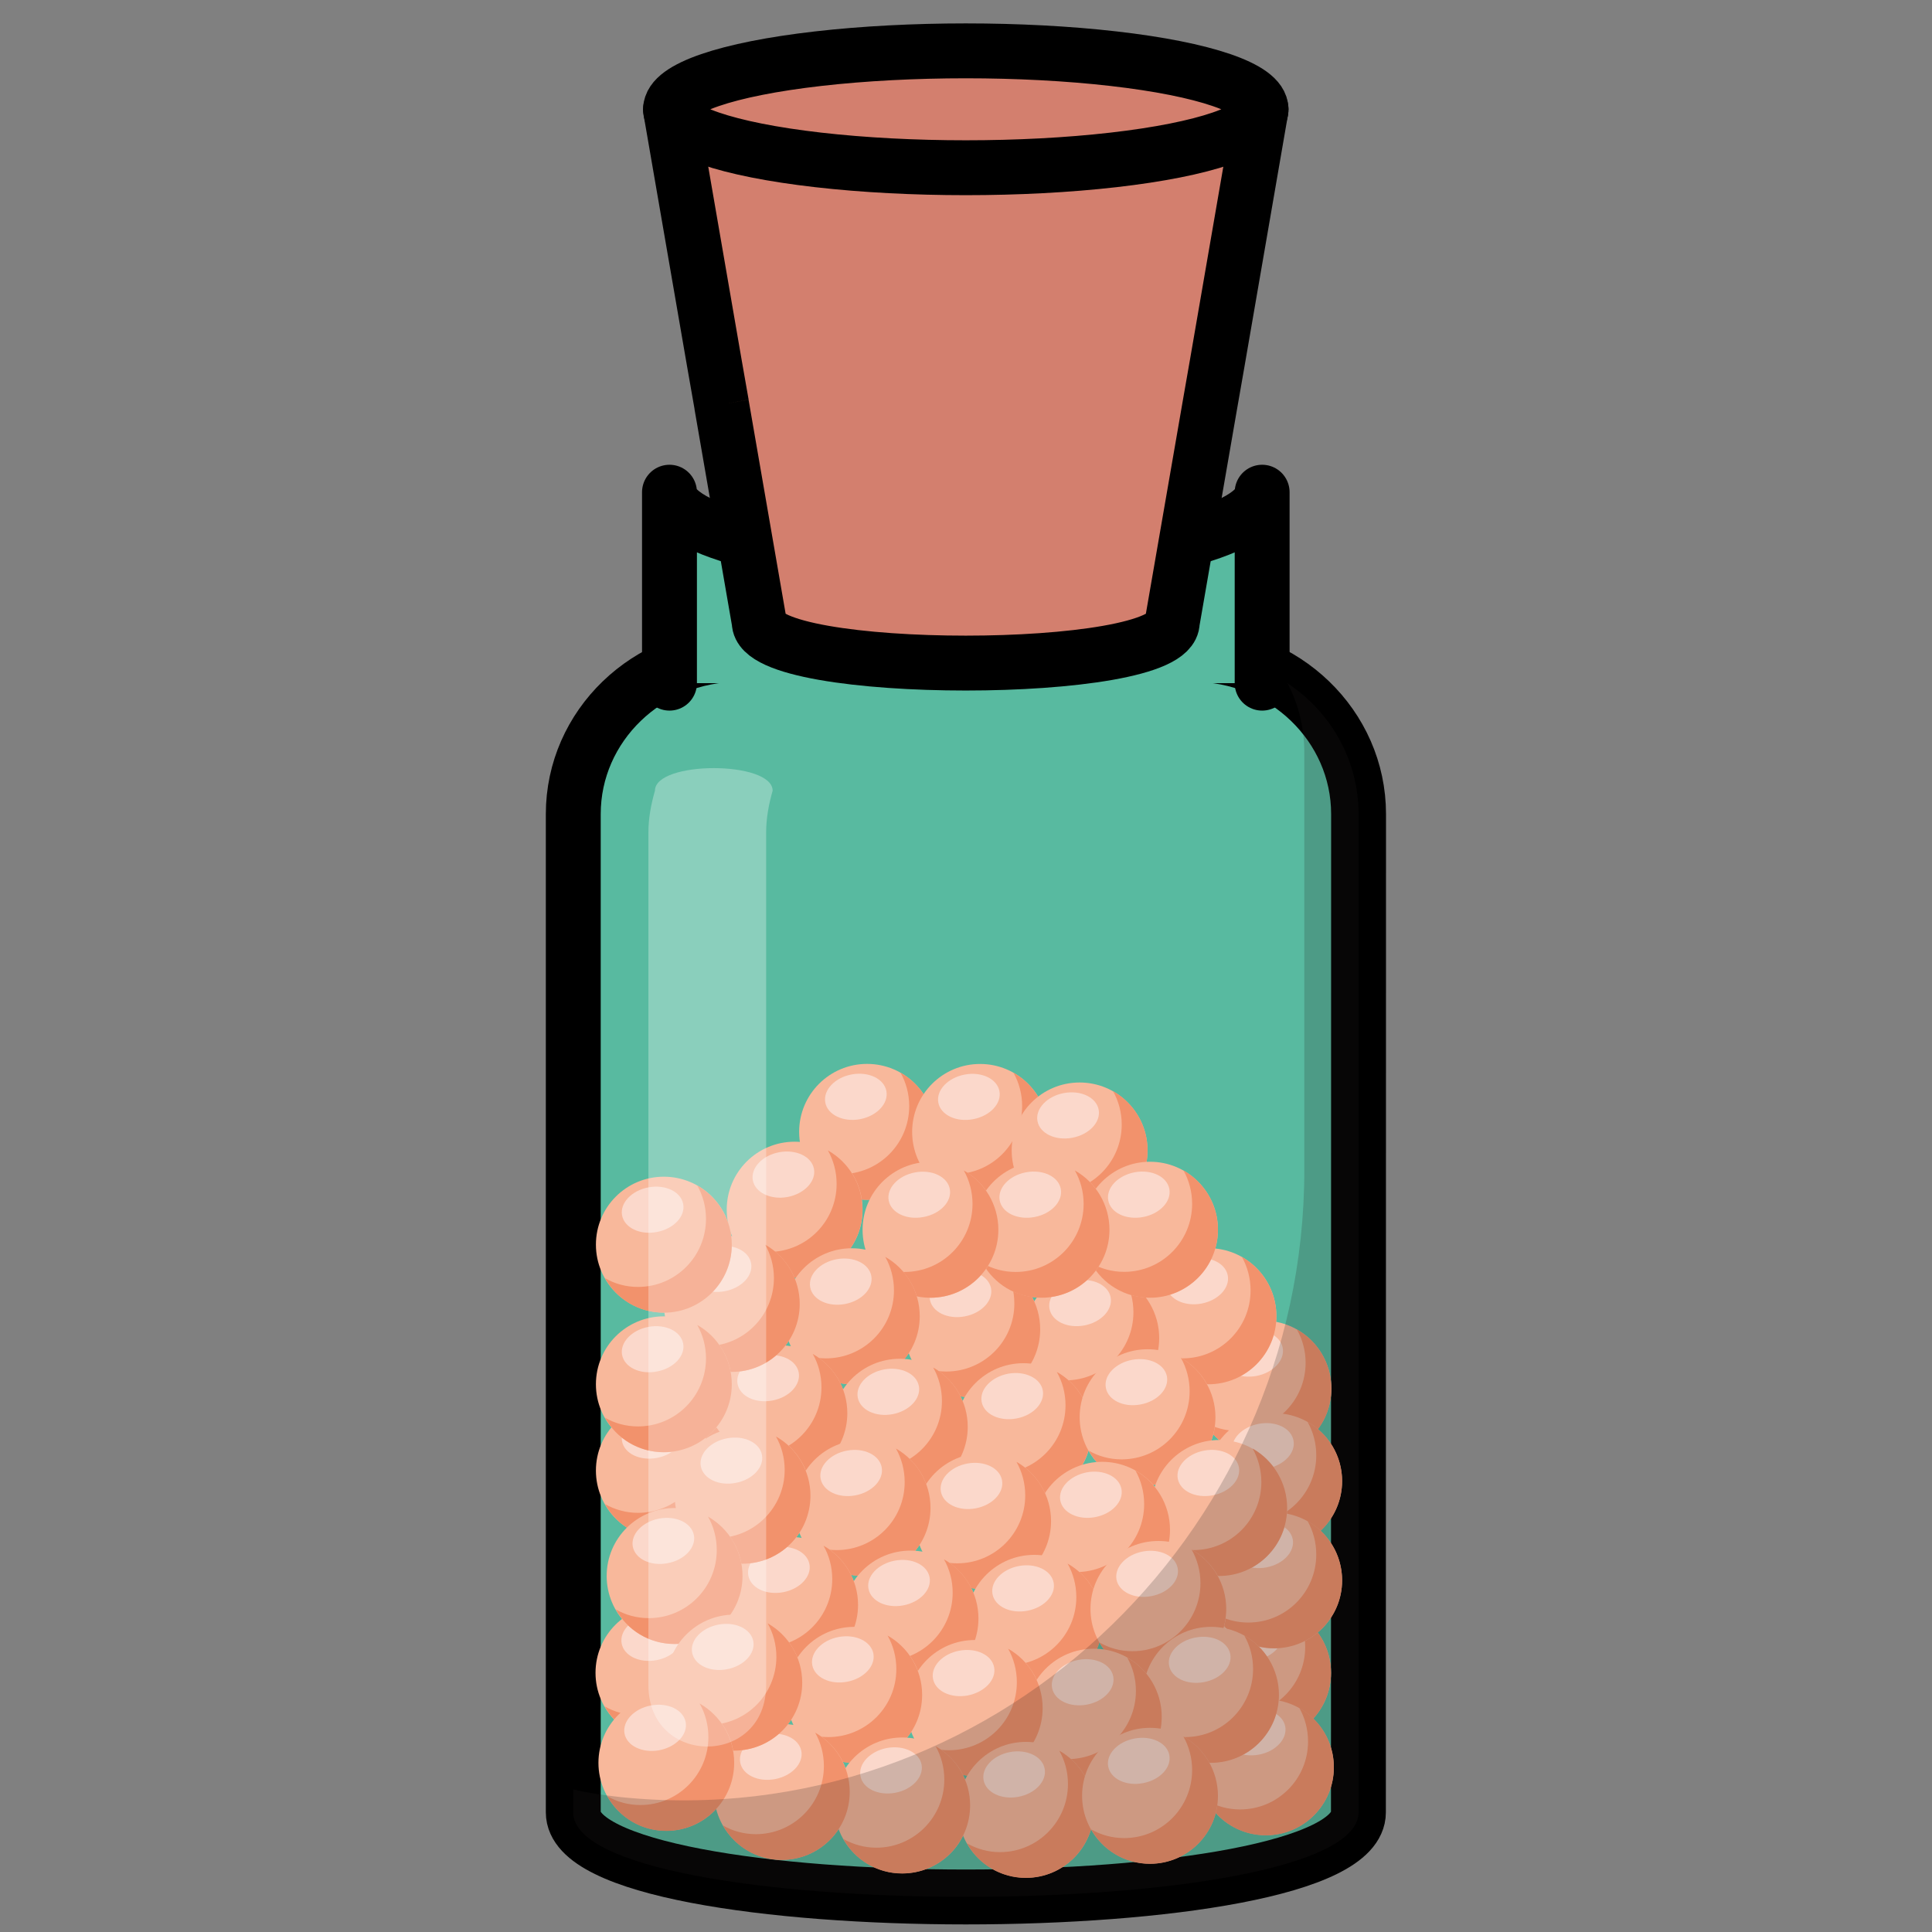 <?xml version="1.0" encoding="utf-8"?>
<!-- Generator: Adobe Illustrator 16.0.0, SVG Export Plug-In . SVG Version: 6.00 Build 0)  -->
<!DOCTYPE svg PUBLIC "-//W3C//DTD SVG 1.1//EN" "http://www.w3.org/Graphics/SVG/1.1/DTD/svg11.dtd">
<svg version="1.1" xmlns="http://www.w3.org/2000/svg" xmlns:xlink="http://www.w3.org/1999/xlink" x="0px" y="0px" width="88px"
	 height="88px" viewBox="0 0 88 88" enable-background="new 0 0 88 88" xml:space="preserve">
<rect x="0" y="0" width="88" height="88" fill="#808080" stroke="none"/>
<g id="Calque_1" display="none">
	<path display="inline" fill="#010202" d="M49.952,13.904c0,4.929-3.997,8.925-8.926,8.925c-4.928,0-8.924-3.996-8.924-8.925
		c0-4.929,3.996-8.924,8.924-8.924l0,0C45.955,4.979,49.952,8.975,49.952,13.904L49.952,13.904z M39.999,7.759
		c-3.352,0.549-5.617,3.748-5.062,7.146c0.557,3.398,3.725,5.706,7.077,5.158c3.353-0.549,5.616-3.748,5.06-7.146
		C46.52,9.519,43.351,7.21,39.999,7.759z"/>
	
		<ellipse transform="matrix(-0.987 0.162 -0.162 -0.987 83.721 21.01)" display="inline" fill="#D27F6E" cx="41.006" cy="13.911" rx="6.149" ry="6.234"/>
	<path display="inline" fill="#010202" d="M69.029,56.354c-0.045-0.028-0.104-0.019-0.133,0.026
		c-0.019,0.025-0.021,0.057-0.01,0.086l1.709,5.221c0.046,0.143,0.177,0.24,0.325,0.24c4.71-0.004,8.113-0.002,10.211,0.003
		c2.653,0.008,4.214,1.959,4.304,4.486c0.061,1.87,0,3.313-1.363,4.628c-1.128,1.089-2.45,1.567-3.966,1.434
		c-0.063-0.004-0.116,0.04-0.121,0.101c0,0.005-0.002,0.008-0.002,0.011v9.437c0,0.683-0.551,1.233-1.231,1.233l0,0h-0.179
		c-0.688,0-1.246-0.559-1.246-1.246l0,0v-9.351c0-0.088-0.071-0.157-0.158-0.157l0,0h-3.163c-0.178,0-0.325,0.138-0.336,0.314
		c-0.151,2.304-1.163,3.974-3.034,5.012c-1.288,0.716-2.581,0.866-3.881,0.456c-2.745-0.863-3.843-3.029-4.97-5.628
		c-0.05-0.107-0.158-0.178-0.277-0.178H12.053c-0.065,0-0.118,0.053-0.118,0.117l0,0v9.401c0,0.685-0.554,1.237-1.235,1.237h-0.115
		c-0.684,0-1.239-0.553-1.239-1.237v-9.338c0-0.094-0.077-0.171-0.172-0.171l0,0h-2.48c-0.077,0-0.152-0.009-0.226-0.023
		c-1.666-0.381-2.844-1.244-3.534-2.587c-0.348-0.677-0.511-2.103-0.493-4.277c0.029-3.624,0.051-5.687,0.067-6.178
		c0.175-5.821,5.005-9.556,10.649-9.579c0.107-0.002,0.193-0.086,0.192-0.192c0-0.012-0.001-0.022-0.003-0.035
		c-0.048-0.264-0.115-0.56-0.204-0.882c-0.58-2.155-0.289-4.723,0.368-6.492c0.993-2.661,2.335-6.067,4.027-10.216
		c0.785-1.927,1.604-3.634,2.457-5.121c2.673-4.658,7.491-7.203,12.681-5.373c2.109,0.745,3.882,1.988,5.32,3.73
		c2.875,3.486,5.652,6.89,8.329,10.209c0.352,0.435,0.813,0.741,1.387,0.918c2.908,0.908,5.118,1.644,6.634,2.208
		c2.97,1.1,4.766,4.316,2.983,7.223c-0.054,0.086-0.026,0.198,0.062,0.252c0.021,0.013,0.044,0.021,0.066,0.024
		c3.005,0.46,5.714,1.601,7.728,3.935c0.053,0.066,0.147,0.075,0.214,0.023c0.042-0.038,0.063-0.093,0.054-0.146
		c-0.91-5.145,3.324-10.284,8.484-10.521c3.068-0.142,6.122,1.09,7.908,3.551c2.293,3.155,2.666,7.411,0.495,10.685
		C79.269,58.255,73.714,59.292,69.029,56.354z M33.271,38.051l-2.903-3.452c-0.44-0.526-0.401-1.302,0.091-1.779l0.051-0.044
		c0.443-0.446,1.165-0.444,1.61,0c0.026,0.025,0.051,0.052,0.073,0.081c2.273,2.76,4.278,5.231,6.015,7.413
		c1.391,1.741,2.495,2.675,4.463,3.256c3.062,0.91,6.137,1.751,9.227,2.525c1.295,0.326,2.295-0.014,3.003-1.017
		c1.463-2.076-0.492-3.948-2.395-4.502c-1.835-0.536-3.602-1.072-5.303-1.61c-1.208-0.383-2.063-0.881-2.565-1.496
		c-2.753-3.386-5.013-6.172-6.78-8.36c-1.56-1.931-2.601-3.113-3.125-3.55c-1.931-1.606-4.942-2.545-7.366-1.783
		c-2.906,0.918-4.874,3.456-6.086,6.214c-1.179,2.688-2.799,6.67-4.86,11.945c-1.001,2.559-1.08,5.133-0.233,7.725
		c0.052,0.161,0.204,0.269,0.375,0.265L27.826,49.6c0.271-0.004,0.516-0.165,0.631-0.413l4.887-10.585
		C33.429,38.421,33.4,38.206,33.271,38.051z M35.35,40.785c-0.045-0.06-0.129-0.072-0.189-0.029
		c-0.016,0.011-0.028,0.025-0.038,0.043c-1.484,2.706-2.743,5.529-3.772,8.468c-0.024,0.07,0.014,0.146,0.082,0.171
		c0.021,0.007,0.042,0.008,0.063,0.004c1.845-0.289,3.276-0.604,4.293-0.942c4.102-1.356,6.29-2.077,6.565-2.162
		c0.102-0.028,0.163-0.134,0.135-0.236c-0.021-0.082-0.094-0.141-0.18-0.143C39.329,45.773,36.933,42.986,35.35,40.785z
		 M81.321,48.673c0-3.729-3.023-6.753-6.754-6.753s-6.755,3.024-6.755,6.753l0,0c0,3.729,3.024,6.755,6.755,6.755l0,0
		C78.298,55.428,81.321,52.402,81.321,48.673z M57.006,61.66l-1.561-3.537c-0.27-0.609,0-1.323,0.605-1.603l0.108-0.051
		c0.566-0.287,1.26-0.059,1.547,0.51c0.012,0.022,0.022,0.045,0.032,0.068c2.261,5.272,4.598,10.569,7.006,15.886
		c0.454,0.999,0.945,1.711,1.478,2.136c1.454,1.146,3.013,1.111,4.21-0.245c1.069-1.208,0.457-3.929-0.013-5.465
		c-1.579-5.185-2.742-8.806-3.486-10.864c-0.816-2.251-1.508-3.865-2.084-4.847c-1.889-3.228-4.792-4.947-8.714-5.16
		c-0.541-0.03-1.897,0.021-4.07,0.151c-0.073,0.004-0.148-0.002-0.223-0.017l-4.665-1.006c-0.478-0.104-0.979-0.069-1.438,0.098
		c-3.78,1.381-7.613,2.613-11.499,3.702c-2.17,0.609-4.274,0.78-6.359,0.775c-3.976-0.006-8.839,0.058-14.588,0.193
		c-4.732,0.112-8.111,2.634-8.138,7.713c-0.005,0.599,0.004,1.168,0.026,1.708c0.004,0.086,0.076,0.154,0.163,0.154H56.81
		c0.117,0,0.214-0.093,0.215-0.211C57.024,61.72,57.02,61.688,57.006,61.66z M5.148,64.625c-0.066,1.537-0.06,2.678,0.017,3.425
		c0.126,1.223,0.756,1.833,1.89,1.832c19.975-0.024,37.724-0.021,53.245,0.012c0.101-0.003,0.182-0.083,0.181-0.182
		c0-0.024-0.006-0.05-0.017-0.073l-2.127-4.815c-0.078-0.181-0.256-0.297-0.454-0.297H5.249C5.194,64.526,5.15,64.568,5.148,64.625z
		 M71.576,64.739l1.614,4.942c0.043,0.128,0.164,0.216,0.3,0.216c2.847-0.009,5.14-0.013,6.877-0.016
		c1.383,0,2.328-0.446,2.387-1.859c0.069-1.558,0.234-3.496-1.555-3.493c-3.894,0.005-7.046-0.005-9.448-0.029
		c-0.101-0.001-0.183,0.079-0.184,0.18C71.567,64.699,71.571,64.72,71.576,64.739z"/>
	<path display="inline" fill="#D27F6E" d="M33.345,38.602l-4.887,10.585c-0.115,0.248-0.36,0.409-0.631,0.413l-11.263,0.282
		c-0.17,0.004-0.323-0.104-0.375-0.265c-0.847-2.592-0.769-5.167,0.233-7.725c2.061-5.275,3.681-9.257,4.86-11.945
		c1.212-2.758,3.18-5.296,6.086-6.214c2.424-0.762,5.435,0.177,7.366,1.783c0.524,0.437,1.565,1.619,3.125,3.55
		c1.767,2.188,4.027,4.974,6.78,8.36c0.503,0.615,1.357,1.113,2.565,1.496c1.701,0.538,3.468,1.074,5.303,1.61
		c1.902,0.554,3.857,2.427,2.395,4.502c-0.708,1.003-1.708,1.343-3.003,1.017c-3.09-0.774-6.165-1.616-9.227-2.525
		c-1.968-0.581-3.072-1.515-4.463-3.256c-1.736-2.182-3.742-4.652-6.015-7.413c-0.402-0.486-1.119-0.555-1.603-0.155
		c-0.028,0.024-0.055,0.048-0.081,0.074l-0.051,0.044c-0.493,0.477-0.532,1.253-0.091,1.779l2.903,3.452
		C33.4,38.206,33.429,38.421,33.345,38.602z"/>
	<circle display="inline" fill="#58BAA0" cx="74.567" cy="48.674" r="6.754"/>
	<path display="inline" fill="#58BAA0" d="M56.81,61.961H5.344c-0.087,0-0.158-0.068-0.163-0.154
		c-0.022-0.54-0.031-1.109-0.026-1.708c0.026-5.079,3.406-7.601,8.138-7.713c5.75-0.136,10.612-0.199,14.588-0.193
		c2.085,0.005,4.188-0.166,6.359-0.775c3.886-1.089,7.718-2.321,11.499-3.702c0.46-0.167,0.961-0.202,1.438-0.098l4.665,1.006
		c0.074,0.015,0.149,0.021,0.223,0.017c2.173-0.131,3.529-0.182,4.07-0.151c3.922,0.213,6.825,1.933,8.714,5.16
		c0.576,0.981,1.268,2.596,2.084,4.847c0.744,2.059,1.907,5.68,3.486,10.864c0.47,1.536,1.082,4.257,0.013,5.465
		c-1.197,1.356-2.756,1.392-4.21,0.245c-0.532-0.425-1.023-1.137-1.478-2.136c-2.408-5.316-4.745-10.613-7.006-15.886
		c-0.252-0.586-0.929-0.859-1.512-0.609c-0.023,0.011-0.047,0.021-0.067,0.031l-0.108,0.051c-0.605,0.279-0.875,0.993-0.605,1.603
		l1.561,3.537c0.047,0.107,0.001,0.233-0.106,0.282C56.871,61.956,56.84,61.961,56.81,61.961z"/>
	<path display="inline" fill="#223D4B" d="M5.148,64.625c0.002-0.057,0.046-0.099,0.101-0.099h52.634
		c0.198,0,0.376,0.116,0.454,0.297l2.127,4.815c0.041,0.09,0,0.198-0.091,0.238c-0.024,0.01-0.047,0.017-0.073,0.017
		c-15.521-0.032-33.271-0.036-53.245-0.012c-1.134,0.001-1.764-0.609-1.89-1.832C5.088,67.303,5.082,66.162,5.148,64.625z"/>
	<path display="inline" fill="#223D4B" d="M71.576,64.739c-0.031-0.096,0.021-0.199,0.115-0.23c0.02-0.007,0.04-0.009,0.06-0.009
		c2.402,0.024,5.555,0.034,9.448,0.029c1.789-0.003,1.624,1.936,1.555,3.493c-0.059,1.413-1.004,1.859-2.387,1.859
		c-1.737,0.003-4.03,0.007-6.877,0.016c-0.136,0-0.257-0.088-0.3-0.216L71.576,64.739z"/>
</g>
<g id="Calque_2" display="none">
	<path display="inline" fill="#010202" d="M80.725,79.393c-1.822-3.162-3.736-6.214-5.739-9.153
		c-0.867-1.282-1.005-2.064-0.732-3.475c0.455-2.346,0.739-4.379,0.848-6.096c0.068-1.09-0.148-2.145-0.652-3.165
		c-2.1-4.258-3.333-6.809-3.697-7.658c-0.244-0.565-0.788-0.943-1.401-0.972l-0.633-0.033c-0.411-0.02-0.761,0.299-0.78,0.712
		c-0.008,0.141,0.025,0.283,0.1,0.408l3.66,6.336c0.355,0.615,0.145,1.402-0.47,1.76c-0.036,0.021-0.074,0.04-0.112,0.057
		l-0.162,0.071c-0.686,0.302-1.486,0.018-1.831-0.648c-1.545-3.006-3.116-5.952-4.718-8.837c-0.619-1.12-1.883-4.045-3.437-3.683
		c-0.368,0.085-0.608,0.411-0.536,0.725c0.07,0.303,0.221,0.668,0.45,1.091c1.2,2.214,2.674,4.714,4.42,7.508
		c0.4,0.636,0.208,1.475-0.43,1.876l-0.082,0.053c-0.592,0.395-1.393,0.236-1.786-0.354c-0.013-0.021-0.027-0.043-0.041-0.065
		L56.79,45.271c-0.25-0.428-0.798-0.577-1.23-0.332l-0.062,0.039c-0.495,0.311-0.658,0.959-0.366,1.471l5.924,10.305
		c0.351,0.606,0.142,1.385-0.465,1.734c-0.008,0.005-0.015,0.009-0.022,0.013l-0.068,0.04c-0.683,0.388-1.551,0.146-1.939-0.538
		c0-0.001,0-0.002-0.001-0.003l-5.218-9.31c-0.257-0.457-0.837-0.62-1.298-0.36c-0.09,0.05-0.172,0.115-0.242,0.19l-0.014,0.016
		c-0.503,0.605-0.569,1.46-0.165,2.133l5.658,9.408c0.379,0.628,0.178,1.447-0.452,1.826l-0.011,0.006
		c-0.691,0.405-1.577,0.176-1.984-0.509l-4.535-7.597c-0.135-0.224-0.425-0.297-0.649-0.163c-0.082,0.049-0.146,0.12-0.188,0.207
		l-0.176,0.38c-0.214,0.463-0.175,1.003,0.104,1.428c3.089,4.75,5.215,8.01,6.38,9.771c0.965,1.459,1.819,2.574,2.56,3.34
		c1.43,1.486,3.321,2.324,5.21,3.023c0.188,0.067,0.359,0.176,0.502,0.319c0.335,0.329,0.558,0.588,0.671,0.773
		c2.04,3.359,4.088,6.664,6.146,9.919c0.193,0.797,0.055,1.328-0.419,1.595c-0.902,0.514-1.643,0.309-2.219-0.612
		c-2.322-3.713-4.18-6.723-5.577-9.028c-0.173-0.287-0.437-0.507-0.748-0.628c-1.633-0.635-3.144-1.472-4.533-2.517
		c-0.048-0.036-0.117-0.028-0.156,0.021c-0.016,0.021-0.023,0.051-0.021,0.079c0.277,4.804,0.552,8.865,0.824,12.185
		c0.079,0.958-0.563,1.795-1.568,1.672c-0.519-0.064-0.897-0.38-1.137-0.943c-0.408-5.367-0.766-10.664-1.073-15.889
		c-0.032-0.534-0.205-1.044-0.521-1.527c-2.645-4.063-4.703-7.179-6.175-9.348c-1.378-2.028-1.837-4.49,0.23-6.177
		c0.562-0.461,0.855-0.696,0.879-0.704c0.104-0.031,0.168-0.141,0.144-0.249c-0.023-0.111-0.05-0.367-0.075-0.773
		c-0.148-2.479,0.917-4.006,3.197-4.577c0.131-0.033,0.243-0.114,0.311-0.227c0.033-0.048,0.086-0.193,0.159-0.434
		c0.546-1.748,2.4-3.165,4.295-2.736c0.593,0.135,1.27,0.423,2.03,0.869c0.153,0.091,0.346,0.09,0.5-0.003
		c1.289-0.785,2.56-0.879,3.81-0.284c0.793,0.372,1.476,1.274,2.031,1.854c0.044,0.047,0.118,0.047,0.164,0.003
		c0.027-0.029,0.04-0.07,0.031-0.109c-1.387-5.631-3.988-10.23-10.109-11.577c-3.462-0.761-5.494-1.166-6.097-1.214
		c-1.585-0.128-2.696-0.405-3.333-0.829c-2.44-1.628-2.429-3.738-2.49-6.516c-0.019-0.713,0.406-1.216,0.964-1.561
		c2.609-1.597,4.727-3.57,5.235-6.667c0.548-3.328-0.28-6.142-2.483-8.443c-2.332-2.438-5.849-3.592-9.142-2.591
		c-5.061,1.535-7.615,6-6.765,11.141c0.474,2.872,2.087,5.112,4.837,6.725c1.626,0.946,0.74,4.793,0.125,6.225
		c-0.555,1.298-1.628,2.065-3.221,2.3c-2.627,0.384-5.005,0.813-7.134,1.284c-4.284,0.948-8.791,4.467-10.043,8.615
		c-1.452,4.812-2.637,9.276-3.552,13.4c-0.687,3.08-1.41,7.643-2.171,13.688c-0.681,5.431-1.326,10.857-1.934,16.28
		c-0.347,0.942-0.951,1.209-1.812,0.8c-0.708-0.337-0.876-0.938-0.786-1.722c0.583-5.073,1.432-12.197,2.544-21.372
		c0.388-3.183,0.78-5.378,1.177-6.589c0.01-0.03,0.971-3.953,2.881-11.772c0.673-2.751,1.355-4.725,2.049-5.92
		c2.296-3.957,5.993-6.936,10.553-7.942c2.342-0.516,4.777-0.97,7.306-1.362c2.082-0.324,2.268-2.226,2.035-3.973
		c-0.021-0.153-0.112-0.289-0.248-0.366c-3.696-2.075-5.601-6.57-5.382-10.722c0.219-4.241,2.034-7.502,5.443-9.782
		c3.657-2.45,8.766-2.625,12.553-0.326c2.92,1.776,5.02,4.561,5.765,7.887c1.099,4.908-1.118,10.614-5.815,12.947
		c-0.163,0.082-0.265,0.247-0.266,0.426c-0.007,1.661-0.075,3.628,2.026,3.927c2.208,0.307,5.86,0.917,9.15,1.818
		c6.474,1.773,10.224,8.2,10.93,14.266c0.024,0.198,0.031,0.468,0.018,0.812c-0.004,0.205,0.155,0.375,0.36,0.382
		c0.006,0,0.011,0,0.018,0c1.678-0.031,3.037,0.497,4.08,1.586c0.298,0.31,1.003,1.601,2.109,3.87
		c1.61,3.296,2.509,5.159,2.697,5.588c1.354,3.067,0.554,7.601-0.317,10.621c-0.074,0.252-0.035,0.522,0.104,0.743l6.207,9.789
		c0.102,0.158,0.123,0.355,0.061,0.533C82.849,80.193,81.967,80.416,80.725,79.393z"/>
	<path display="inline" fill="#D27F6E" d="M55.305,84.624l-30.242,0.04c0.526-3.89,0.977-7.746,1.353-11.569
		c0.159-1.606,0.182-3.197,0.072-4.77c-0.501-7.069-1.289-14.121-2.361-21.156c-0.105-0.694-0.729-1.189-1.432-1.137l-0.068,0.005
		c-0.668,0.032-1.183,0.602-1.15,1.271c0.002,0.033,0.005,0.065,0.009,0.097l0.668,5.051c0.042,0.333,0.011,0.671-0.09,0.989
		c-0.858,2.698-1.723,5.665-2.594,8.896c-1.385,5.155-2.907,12.491-4.564,22.007c-0.759,0.194-1.402,0.297-1.931,0.309
		c-1.349,0.03-3.031,0.006-5.045-0.079c0.607-5.423,1.252-10.85,1.934-16.28c0.762-6.045,1.485-10.607,2.171-13.688
		c0.916-4.124,2.1-8.589,3.552-13.4c1.252-4.148,5.759-7.667,10.043-8.615c2.129-0.471,4.507-0.9,7.134-1.284
		c1.593-0.235,2.667-1.002,3.221-2.3c0.615-1.432,1.501-5.279-0.125-6.225c-2.75-1.613-4.363-3.853-4.837-6.725
		c-0.85-5.142,1.704-9.606,6.765-11.141c3.293-1.001,6.81,0.154,9.142,2.591c2.203,2.301,3.031,5.115,2.483,8.443
		c-0.509,3.097-2.626,5.069-5.235,6.667c-0.559,0.345-0.983,0.848-0.964,1.561c0.061,2.777,0.05,4.888,2.49,6.516
		c0.637,0.423,1.748,0.7,3.333,0.829c0.603,0.048,2.635,0.453,6.097,1.214c6.121,1.346,8.723,5.945,10.109,11.577
		c0.015,0.062-0.022,0.123-0.086,0.138c-0.038,0.011-0.081-0.002-0.109-0.032c-0.556-0.58-1.238-1.482-2.031-1.854
		c-1.25-0.596-2.521-0.501-3.81,0.284c-0.154,0.093-0.347,0.094-0.5,0.003c-0.761-0.446-1.438-0.734-2.03-0.869
		c-1.895-0.429-3.749,0.988-4.295,2.736c-0.073,0.241-0.126,0.386-0.159,0.434c-0.067,0.112-0.18,0.193-0.311,0.227
		c-2.28,0.571-3.346,2.098-3.197,4.577c0.025,0.406,0.052,0.662,0.075,0.773c0.024,0.108-0.039,0.218-0.144,0.249
		c-0.023,0.008-0.317,0.243-0.879,0.704c-2.067,1.687-1.608,4.148-0.23,6.177c1.472,2.169,3.53,5.284,6.175,9.348
		c0.316,0.483,0.489,0.993,0.521,1.527C54.539,73.96,54.896,79.257,55.305,84.624z M40.85,39.071c0-0.877-0.711-1.589-1.589-1.589
		l0,0c-0.878,0-1.589,0.712-1.589,1.589c0,0.878,0.711,1.589,1.589,1.589l0,0C40.139,40.66,40.85,39.949,40.85,39.071L40.85,39.071z
		 M40.826,46.374c0-0.867-0.702-1.569-1.568-1.569c-0.867,0-1.569,0.702-1.569,1.569c0,0.864,0.702,1.567,1.569,1.567
		C40.124,47.941,40.826,47.238,40.826,46.374z M40.857,53.495c0-0.877-0.711-1.589-1.588-1.589l0,0c-0.879,0-1.59,0.712-1.59,1.589
		l0,0c0,0.879,0.711,1.591,1.59,1.591C40.146,55.086,40.857,54.374,40.857,53.495L40.857,53.495z M40.84,60.891
		c0-0.865-0.702-1.566-1.568-1.566c-0.866,0-1.568,0.701-1.568,1.566l0,0c0,0.866,0.702,1.568,1.568,1.568l0,0
		C40.138,62.459,40.84,61.757,40.84,60.891z M39.719,66.771c-0.84-0.22-1.706,0.312-1.935,1.185s0.265,1.761,1.106,1.981l0,0
		c0.838,0.222,1.705-0.31,1.935-1.185C41.054,67.879,40.559,66.992,39.719,66.771L39.719,66.771z M40.922,75.431
		c0-0.873-0.707-1.579-1.579-1.579c-0.872,0-1.579,0.706-1.579,1.579c0,0.872,0.707,1.579,1.579,1.579l0,0
		C40.215,77.01,40.922,76.303,40.922,75.431L40.922,75.431z"/>
	<circle display="inline" fill="#010202" cx="39.261" cy="39.071" r="1.589"/>
	<circle display="inline" fill="#010202" cx="39.258" cy="46.373" r="1.568"/>
	<path display="inline" fill="#58BAA0" d="M80.725,79.393c-0.625,0.292-1.269,0.546-1.932,0.765
		c-0.871,0.285-1.524,0.513-1.962,0.684c-1.932,0.765-3.921,1.416-5.972,1.961c-2.059-3.255-4.106-6.56-6.146-9.919
		c-0.113-0.186-0.336-0.444-0.671-0.773c-0.143-0.144-0.313-0.252-0.502-0.319c-1.889-0.699-3.78-1.537-5.21-3.023
		c-0.74-0.766-1.595-1.881-2.56-3.34c-1.165-1.762-3.291-5.021-6.38-9.771c-0.279-0.425-0.318-0.965-0.104-1.428l0.176-0.38
		c0.111-0.238,0.393-0.341,0.63-0.23c0.086,0.042,0.158,0.106,0.207,0.187l4.535,7.597c0.407,0.685,1.293,0.914,1.984,0.509
		l0.011-0.006c0.63-0.379,0.831-1.198,0.452-1.826l-5.658-9.408c-0.404-0.673-0.338-1.527,0.165-2.133l0.014-0.016
		c0.354-0.391,0.956-0.421,1.346-0.07c0.078,0.068,0.144,0.148,0.194,0.24L58.56,58c0.385,0.685,1.252,0.929,1.938,0.544
		c0-0.002,0.003-0.003,0.003-0.003l0.068-0.04c0.615-0.337,0.838-1.11,0.501-1.726c-0.005-0.007-0.008-0.015-0.014-0.021
		l-5.924-10.305c-0.292-0.512-0.129-1.16,0.366-1.471l0.062-0.039c0.433-0.246,0.98-0.097,1.23,0.332l6.172,10.579
		c0.354,0.612,1.145,0.82,1.758,0.461c0.023-0.014,0.048-0.026,0.069-0.042l0.082-0.053c0.638-0.401,0.83-1.24,0.43-1.876
		c-1.746-2.794-3.22-5.294-4.42-7.508c-0.229-0.423-0.38-0.788-0.45-1.091c-0.072-0.313,0.168-0.64,0.536-0.725
		c1.554-0.362,2.817,2.563,3.437,3.683c1.602,2.885,3.173,5.831,4.718,8.837c0.345,0.666,1.146,0.95,1.831,0.648l0.162-0.071
		c0.647-0.294,0.933-1.058,0.641-1.704c-0.021-0.037-0.039-0.073-0.059-0.112l-3.66-6.336c-0.207-0.355-0.085-0.813,0.271-1.021
		c0.125-0.071,0.268-0.106,0.41-0.1l0.633,0.033c0.613,0.028,1.157,0.406,1.401,0.972c0.364,0.85,1.598,3.4,3.697,7.658
		c0.504,1.021,0.721,2.075,0.652,3.165c-0.108,1.717-0.393,3.75-0.848,6.096c-0.272,1.41-0.135,2.192,0.732,3.475
		C76.988,73.179,78.902,76.23,80.725,79.393z"/>
	<path display="inline" fill="#010202" d="M25.063,84.664c-0.149,0.353-0.39,0.612-0.726,0.774
		c-0.346,0.166-0.684,0.182-1.012,0.043c-1.177-0.498-0.925-1.644-0.779-2.847c0.515-4.289,0.936-8.084,1.261-11.389
		c0.083-0.843,0.065-1.966-0.036-2.992c-0.337-3.403-0.537-5.934-0.599-7.59c-0.009-0.206-0.041-0.373-0.093-0.498
		c-0.019-0.048-0.071-0.073-0.121-0.056c-0.031,0.011-0.053,0.038-0.06,0.07c-1.93,7.626-3.663,15.646-5.199,24.063
		c-0.309,1.698-2.282,1.79-2.795,0.104c1.657-9.516,3.179-16.852,4.564-22.007c0.871-3.23,1.736-6.197,2.594-8.896
		c0.102-0.318,0.132-0.656,0.09-0.989l-0.668-5.051c-0.087-0.662,0.38-1.272,1.043-1.361c0.033-0.003,0.065-0.006,0.098-0.007
		l0.068-0.005c0.703-0.053,1.327,0.442,1.432,1.137c1.072,7.035,1.859,14.087,2.361,21.156c0.11,1.572,0.087,3.163-0.072,4.77
		C26.04,76.918,25.589,80.774,25.063,84.664z"/>
	<circle display="inline" fill="#010202" cx="39.269" cy="53.496" r="1.59"/>
	<circle display="inline" fill="#010202" cx="39.272" cy="60.892" r="1.567"/>
	
		<ellipse transform="matrix(-0.967 -0.254 0.254 -0.967 59.995 144.44)" display="inline" fill="#010202" cx="39.304" cy="68.354" rx="1.572" ry="1.636"/>
	<circle display="inline" fill="#010202" cx="39.344" cy="75.431" r="1.579"/>
</g>
<g id="Calque_3" display="none">
	<path display="inline" fill="#010202" d="M68.608,45.596c-0.064-0.008-0.122,0.041-0.129,0.105
		c-0.002,0.025,0.003,0.048,0.016,0.07l2.265,3.92c0.132,0.23,0.376,0.376,0.644,0.386c0.764,0.025,3.01,0.013,6.739-0.037
		c1.715-0.022,2.898,0.128,3.553,0.449c3.141,1.547,3.966,5.079,1.964,8.024c-0.063,0.087-0.044,0.204,0.041,0.271
		c0.984,0.775,1.884,1.646,2.112,2.942c0.716,4.076-2.131,6.535-5.93,6.528c-0.852-0.002-1.377-0.002-1.579,0
		c-0.11,0-0.199,0.089-0.199,0.198l0.007,13.567c0.003,0.646-0.506,1.179-1.153,1.209l-0.071,0.005
		c-0.588,0.043-1.101-0.398-1.145-0.986c-0.002-0.027-0.002-0.054-0.002-0.079l-0.003-13.763c0-0.086-0.07-0.156-0.158-0.156H12.128
		c-0.062,0-0.113,0.049-0.113,0.112l0,0v13.542c0,0.657-0.532,1.191-1.19,1.191H10.64c-0.66,0-1.194-0.535-1.194-1.193l0,0V68.407
		c0-0.084-0.068-0.151-0.154-0.151c-1.058,0.011-2.408,0.092-3.445-0.26c-2.19-0.746-3.385-2.323-3.583-4.737
		c-0.159-1.935,0.548-3.468,2.123-4.604c0.078-0.057,0.105-0.163,0.063-0.251c-1.191-2.522-0.979-4.759,0.634-6.714
		c0.869-1.056,2.028-1.607,3.478-1.656c1.84-0.059,5.195,0.036,10.065,0.285c1.211,0.063,2.137,0.089,2.78,0.08
		c0.237-0.006,0.465-0.084,0.653-0.228c2.412-1.826,4.579-3.433,7.264-4.243c2.399-0.722,4.947-0.465,8.166-0.474
		c0.107-0.001,0.195-0.088,0.194-0.195c0-0.015-0.002-0.032-0.006-0.047l-1.347-5.078c-0.02-0.076-0.071-0.139-0.142-0.173
		c-0.616-0.285-1.028-0.874-1.237-1.768c-0.707-2.999-1.368-5.776-1.988-8.333c-0.15-0.615,0.225-1.235,0.838-1.385
		c0.025-0.005,0.05-0.012,0.075-0.016l0.079-0.013c0.646-0.113,1.269,0.294,1.426,0.93c0.808,3.279,1.603,6.342,2.384,9.187
		c0.064,0.236-0.051,0.598-0.346,1.083c-0.054,0.09-0.07,0.199-0.044,0.301l1.413,5.326c0.02,0.076,0.088,0.13,0.167,0.131h7.119
		c0.103,0,0.184-0.085,0.184-0.187l0,0v-7.397c0-0.067-0.024-0.131-0.066-0.182l-0.458-0.546c-0.109-0.129-0.166-0.296-0.157-0.465
		l0.427-8.822c0.026-0.574,0.513-1.017,1.088-0.991c0.024,0.001,0.051,0.004,0.077,0.007l0.071,0.008
		c0.657,0.057,1.159,0.613,1.145,1.27c-0.086,4.18-0.131,6.931-0.136,8.248c-0.004,0.63-0.194,0.935-0.663,1.237
		c-0.144,0.09-0.231,0.251-0.231,0.424v7.252c0,0.092,0.073,0.167,0.167,0.167c0,0,0.001,0,0.002,0
		c1.583-0.04,2.158-0.03,3.524-0.806c3.357-1.908,4.877-2.864,7.905-3.715c1.181-0.33,2.377-0.362,3.586-0.093
		c0.074,0.017,0.146-0.03,0.162-0.103c0.003-0.014,0.004-0.031,0.003-0.046c-0.011-0.062-0.104-0.506-0.287-1.332
		c-0.459-2.082-0.337-4.735,0.783-6.616c2.529-4.274,7.242-5.766,11.814-3.803c2.115,0.908,3.756,2.653,4.601,4.821
		c2.454,6.31-2.59,12.28-8.994,12.222C69.91,45.954,69.167,45.652,68.608,45.596z M77.858,36.889
		c-0.106-3.577-3.194-6.386-6.896-6.277c-3.7,0.11-6.616,3.099-6.511,6.676l0,0c0.107,3.576,3.193,6.387,6.896,6.277
		C75.049,43.455,77.962,40.465,77.858,36.889z M50.695,47.418c-0.783,0.151-1.561,0.336-2.361,0.333
		c-5.599-0.011-10.913,0.001-15.941,0.035c-1.25,0.009-2.205,0.198-3.286,0.662c-2.208,0.948-4.206,2.317-5.992,4.108
		c-4.751,0.09-9.549,0.031-14.394-0.172c-0.948-0.042-1.657,0.322-2.126,1.095c-0.879,1.447-0.816,3.922,0.999,4.538
		c0.251,0.087,1.015,0.13,2.289,0.131c22.257,0.03,40.091,0.038,53.502,0.023c0.1-0.001,0.182-0.082,0.182-0.181
		c0-0.033-0.009-0.067-0.029-0.096l-2.491-3.944c-0.383-0.618-0.761-1.206-1.135-1.766c-0.553-0.825-0.319-1.446,0.699-1.862
		c0.773,0.132,1.438,0.706,1.995,1.721c0.304,0.551,0.46,0.834,0.468,0.848c1.062,1.791,1.699,3.231,2.925,4.498
		c0.544,0.564,1.213,0.849,2.003,0.849c6.87,0.013,10.849,0.007,11.938-0.016c0.479-0.011,0.903-0.188,1.266-0.531
		c1.442-1.372,1.545-2.859,0.308-4.463c-0.375-0.483-0.928-0.727-1.659-0.732c-4.172-0.016-7.234-0.012-9.186,0.016
		c-0.754,0.014-1.09-0.244-1.43-0.835c-0.427-0.737-1.527-2.696-3.303-5.869c-1.628-2.909-4.759-3.412-7.727-2.331
		c-0.426,0.155-1.03,0.444-1.815,0.866C54.515,45.356,52.615,46.381,50.695,47.418z M83.589,63.209c0-1.445-1.172-2.615-2.616-2.615
		l0,0h-73.9c-1.445,0-2.616,1.17-2.616,2.615l0,0v0.044c0,1.445,1.171,2.617,2.616,2.617l0,0h73.9c1.444,0,2.616-1.172,2.616-2.617
		l0,0V63.209z"/>
	
		<ellipse transform="matrix(-0.03 -1 1 -0.03 36.195 109.312)" display="inline" fill="#D27F6E" cx="71.154" cy="37.088" rx="6.479" ry="6.707"/>
	<path display="inline" fill="#D27F6E" d="M60.61,50.323c-1.15-0.053-1.952-0.22-2.401-0.5c-0.839-0.524-1.549-1.058-2.359-1.334
		c-0.661-0.224-1.071-0.341-1.229-0.349c-1.357-0.082-2.667-0.322-3.926-0.723c1.92-1.037,3.819-2.062,5.698-3.075
		c0.785-0.422,1.39-0.711,1.815-0.866c2.968-1.081,6.099-0.578,7.727,2.331c1.775,3.173,2.876,5.132,3.303,5.869
		c0.34,0.591,0.676,0.849,1.43,0.835c1.951-0.027,5.014-0.031,9.186-0.016c0.731,0.006,1.284,0.249,1.659,0.732
		c1.237,1.604,1.135,3.091-0.308,4.463c-0.362,0.343-0.786,0.521-1.266,0.531c-1.09,0.022-5.068,0.028-11.938,0.016
		c-0.79,0-1.459-0.284-2.003-0.849c-1.226-1.267-1.863-2.707-2.925-4.498c-0.008-0.014-0.164-0.297-0.468-0.848
		C62.049,51.029,61.384,50.455,60.61,50.323z"/>
	<path display="inline" fill="#D27F6E" d="M50.695,47.418c1.259,0.4,2.568,0.641,3.926,0.723c0.157,0.008,0.567,0.125,1.229,0.349
		c0.811,0.276,1.521,0.81,2.359,1.334c0.449,0.28,1.251,0.447,2.401,0.5c-1.019,0.416-1.252,1.037-0.699,1.862
		c0.374,0.56,0.752,1.147,1.135,1.766c-0.462-0.146-0.757-0.191-0.886-0.138c-3.307,1.345-6.658,2.173-10.062,2.482
		C46.2,56.65,42.067,56.8,37.7,56.743c-2.613-0.033-4.561-0.19-5.844-0.472c-1.815-0.397-3.826-1.055-6.031-1.972
		c-0.483-0.202-1.387-0.782-2.71-1.743c1.786-1.791,3.784-3.16,5.992-4.108c1.081-0.464,2.036-0.653,3.286-0.662
		c5.028-0.034,10.343-0.046,15.941-0.035C49.135,47.754,49.912,47.569,50.695,47.418z"/>
	<path display="inline" fill="#D27F6E" d="M23.115,52.557c1.323,0.961,2.227,1.541,2.71,1.743c2.205,0.917,4.215,1.574,6.031,1.972
		c1.283,0.281,3.231,0.438,5.844,0.472c4.368,0.057,8.5-0.093,12.399-0.447c3.403-0.31,6.755-1.138,10.062-2.482
		c0.129-0.054,0.424-0.008,0.886,0.138l2.491,3.944c0.055,0.083,0.029,0.194-0.056,0.248c-0.028,0.018-0.063,0.027-0.097,0.028
		c-13.411,0.015-31.245,0.007-53.502-0.023c-1.274-0.001-2.038-0.044-2.289-0.131c-1.815-0.616-1.878-3.091-0.999-4.538
		c0.47-0.772,1.178-1.137,2.126-1.095C13.565,52.588,18.364,52.646,23.115,52.557z"/>
	<path display="inline" fill="#58BAA0" d="M5.298,60.594h77.447c0.466,0,0.844,0.377,0.844,0.842v3.592
		c0,0.465-0.378,0.843-0.844,0.843H5.298c-0.465,0-0.842-0.378-0.842-0.843v-3.592C4.456,60.971,4.833,60.594,5.298,60.594z"/>
</g>
<g id="Calque_4">
	<g>
		<path fill="#58BAA0" stroke="#000000" stroke-width="2.5" stroke-miterlimit="10" d="M61.874,82.554
			c0,5.134-35.762,5.134-35.762,0V37.078c0-4.016,3.375-7.273,7.539-7.273h20.69c4.16,0,7.54,3.257,7.54,7.273L61.874,82.554z"/>
		
			<path fill="#58BAA0" stroke="#000000" stroke-width="2.5" stroke-linecap="round" stroke-linejoin="round" stroke-miterlimit="10" d="
			M57.489,31.117v-8.698c0,1.789-6.048,3.24-13.499,3.24s-13.496-1.451-13.496-3.24v8.698"/>
		<path fill="#D37F6E" stroke="#000000" stroke-width="2.5" stroke-linejoin="round" stroke-miterlimit="10" d="M32.868,18.421
			l-0.332-1.893L30.54,4.983H57.44l-1.995,11.545l-0.331,1.893l-1.719,9.917c0,2.486-18.813,2.486-18.813,0l-1.717-9.917"/>
		
			<ellipse fill="#D37F6E" stroke="#000000" stroke-width="2.5" stroke-miterlimit="10" cx="43.991" cy="4.978" rx="13.447" ry="2.662"/>
		<g>
			<path fill="#F8B89B" d="M57.548,60.153c1.708,0,3.094,1.387,3.094,3.095c0,1.706-1.386,3.094-3.094,3.094
				s-3.094-1.388-3.094-3.094C54.454,61.54,55.84,60.153,57.548,60.153z"/>
			<path fill="#FBD8CB" d="M56.845,60.633c0.769-0.142,1.479,0.196,1.58,0.759c0.106,0.563-0.433,1.139-1.2,1.281
				c-0.768,0.142-1.477-0.196-1.579-0.76C55.538,61.351,56.077,60.775,56.845,60.633z"/>
			<path fill="#F2926C" d="M60.642,63.253c0,1.701-1.38,3.095-3.1,3.095c-1.147,0-2.152-0.629-2.674-1.57
				c0.444,0.254,0.957,0.396,1.499,0.396c1.72,0,3.102-1.388,3.102-3.101c0-0.551-0.146-1.073-0.4-1.523
				C60.014,61.084,60.642,62.098,60.642,63.253z"/>
		</g>
		<g>
			<path fill="#F8B89B" d="M55.043,56.852c1.71,0,3.095,1.387,3.095,3.094c0,1.713-1.385,3.095-3.095,3.095
				s-3.094-1.382-3.094-3.095C51.949,58.238,53.333,56.852,55.043,56.852z"/>
			<path fill="#FBD8CB" d="M54.341,57.337c0.771-0.142,1.477,0.196,1.582,0.759c0.107,0.563-0.432,1.139-1.202,1.281
				c-0.768,0.142-1.477-0.196-1.58-0.759C53.037,58.055,53.573,57.485,54.341,57.337z"/>
			<path fill="#F2926C" d="M58.138,59.952c0,1.706-1.382,3.1-3.098,3.1c-1.15,0-2.157-0.629-2.677-1.577
				c0.448,0.255,0.958,0.397,1.5,0.397c1.717,0,3.099-1.387,3.099-3.095c0-0.557-0.144-1.078-0.397-1.529
				C57.509,57.782,58.138,58.802,58.138,59.952z"/>
		</g>
		<g>
			<path fill="#F8B89B" d="M49.705,57.854c1.713,0,3.095,1.387,3.095,3.094s-1.382,3.095-3.095,3.095
				c-1.706,0-3.091-1.388-3.091-3.095S47.999,57.854,49.705,57.854z"/>
			<path fill="#FBD8CB" d="M49.006,58.333c0.768-0.142,1.477,0.202,1.583,0.759c0.104,0.563-0.433,1.138-1.204,1.281
				c-0.771,0.142-1.476-0.196-1.582-0.759C47.698,59.05,48.235,58.481,49.006,58.333z"/>
			<path fill="#F2926C" d="M52.8,60.947c0,1.707-1.378,3.101-3.098,3.101c-1.146,0-2.154-0.629-2.673-1.577
				c0.444,0.255,0.957,0.403,1.497,0.403c1.719,0,3.1-1.393,3.1-3.101c0-0.557-0.143-1.078-0.397-1.529
				C52.171,58.783,52.8,59.798,52.8,60.947z"/>
		</g>
		<g>
			<path fill="#F8B89B" d="M44.29,57.456c1.708,0,3.092,1.387,3.092,3.094s-1.384,3.095-3.092,3.095
				c-1.711,0-3.095-1.388-3.095-3.095S42.579,57.456,44.29,57.456z"/>
			
				<ellipse transform="matrix(-0.183 -0.983 0.983 -0.183 -6.194 112.762)" fill="#FBD8CB" cx="43.776" cy="58.956" rx="1.037" ry="1.416"/>
			<path fill="#F2926C" d="M47.379,60.55c0,1.707-1.381,3.101-3.099,3.101c-1.15,0-2.155-0.629-2.675-1.577
				c0.446,0.256,0.958,0.397,1.499,0.397c1.717,0,3.098-1.387,3.098-3.094c0-0.558-0.143-1.079-0.397-1.529
				C46.753,58.381,47.379,59.4,47.379,60.55z"/>
		</g>
		<g>
			<path fill="#F8B89B" d="M46.617,62.092c1.71,0,3.095,1.387,3.095,3.094c0,1.713-1.385,3.095-3.095,3.095
				c-1.709,0-3.094-1.382-3.094-3.095C43.523,63.479,44.908,62.092,46.617,62.092z"/>
			<path fill="#FBD8CB" d="M45.915,62.571c0.768-0.142,1.479,0.202,1.583,0.759c0.104,0.563-0.434,1.139-1.201,1.28
				c-0.771,0.143-1.479-0.195-1.584-0.758C44.609,63.289,45.147,62.72,45.915,62.571z"/>
			<path fill="#F2926C" d="M49.705,65.186c0,1.707-1.378,3.101-3.097,3.101c-1.148,0-2.153-0.629-2.673-1.571
				c0.444,0.249,0.958,0.397,1.499,0.397c1.717,0,3.099-1.394,3.099-3.1c0-0.558-0.143-1.073-0.397-1.524
				C49.083,63.021,49.705,64.036,49.705,65.186z"/>
		</g>
		<g>
			<circle fill="#F8B89B" cx="39.494" cy="51.553" r="3.094"/>
			<path fill="#FBD8CB" d="M38.792,48.939c0.769-0.143,1.478,0.196,1.582,0.759c0.105,0.563-0.433,1.135-1.202,1.28
				c-0.768,0.141-1.476-0.198-1.581-0.759C37.485,49.656,38.023,49.082,38.792,48.939z"/>
			<path fill="#F2926C" d="M42.588,51.558c0,1.702-1.381,3.095-3.099,3.095c-1.149,0-2.155-0.628-2.673-1.571
				c0.444,0.256,0.956,0.397,1.498,0.397c1.718,0,3.099-1.388,3.099-3.099c0-0.554-0.144-1.073-0.397-1.523
				C41.959,49.39,42.588,50.403,42.588,51.558z"/>
		</g>
		<g>
			<circle fill="#F8B89B" cx="44.642" cy="51.557" r="3.095"/>
			<path fill="#FBD8CB" d="M43.941,48.945c0.77-0.146,1.477,0.195,1.583,0.759c0.104,0.561-0.434,1.132-1.202,1.274
				c-0.769,0.147-1.478-0.195-1.583-0.756C42.634,49.66,43.173,49.088,43.941,48.945z"/>
			<path fill="#F2926C" d="M47.731,51.558c0,1.702-1.381,3.095-3.097,3.095c-1.15,0-2.155-0.628-2.676-1.571
				c0.445,0.256,0.956,0.397,1.499,0.397c1.717,0,3.1-1.388,3.1-3.099c0-0.554-0.145-1.073-0.396-1.523
				C47.104,49.39,47.731,50.409,47.731,51.558z"/>
		</g>
		<g>
			<circle fill="#F8B89B" cx="49.175" cy="52.4" r="3.094"/>
			
				<ellipse transform="matrix(-0.183 -0.983 0.983 -0.183 7.612 107.938)" fill="#FBD8CB" cx="48.662" cy="50.806" rx="1.036" ry="1.418"/>
			<path fill="#F2926C" d="M52.27,52.399c0,1.708-1.382,3.101-3.098,3.101c-1.149,0-2.158-0.628-2.676-1.577
				c0.447,0.255,0.957,0.397,1.496,0.397c1.72,0,3.101-1.388,3.101-3.095c0-0.556-0.143-1.077-0.397-1.527
				C51.638,50.231,52.27,51.249,52.27,52.399z"/>
		</g>
		<g>
			<circle fill="#F8B89B" cx="52.382" cy="56.01" r="3.094"/>
			<path fill="#FBD8CB" d="M51.679,53.396c0.771-0.143,1.477,0.195,1.583,0.759s-0.433,1.139-1.203,1.28
				c-0.768,0.143-1.476-0.195-1.579-0.759C50.375,54.112,50.911,53.544,51.679,53.396z"/>
			<path fill="#F2926C" d="M55.476,56.01c0,1.707-1.381,3.101-3.097,3.101c-1.15,0-2.158-0.629-2.677-1.577
				c0.447,0.255,0.958,0.397,1.5,0.397c1.716,0,3.098-1.388,3.098-3.095c0-0.558-0.144-1.079-0.397-1.529
				C54.848,53.846,55.476,54.859,55.476,56.01z"/>
		</g>
		<g>
			<circle fill="#F8B89B" cx="47.441" cy="56.01" r="3.094"/>
			<path fill="#FBD8CB" d="M46.736,53.396c0.77-0.143,1.479,0.195,1.582,0.759c0.106,0.563-0.433,1.139-1.203,1.28
				c-0.765,0.143-1.477-0.195-1.58-0.759C45.431,54.112,45.969,53.537,46.736,53.396z"/>
			<path fill="#F2926C" d="M50.535,56.016c0,1.701-1.381,3.095-3.101,3.095c-1.149,0-2.154-0.629-2.674-1.571
				c0.447,0.255,0.956,0.396,1.501,0.396c1.716,0,3.097-1.387,3.097-3.1c0-0.551-0.145-1.072-0.4-1.523
				C49.904,53.846,50.535,54.866,50.535,56.016z"/>
		</g>
		<g>
			<path fill="#F8B89B" d="M42.383,52.922c1.709,0,3.095,1.38,3.095,3.094c0,1.707-1.385,3.095-3.095,3.095
				c-1.708,0-3.094-1.388-3.094-3.095C39.289,54.302,40.675,52.922,42.383,52.922z"/>
			<path fill="#FBD8CB" d="M41.681,53.401c0.769-0.142,1.477,0.195,1.582,0.759c0.106,0.563-0.434,1.133-1.201,1.274
				c-0.77,0.148-1.478-0.195-1.583-0.752C40.375,54.118,40.914,53.544,41.681,53.401z"/>
			<path fill="#F2926C" d="M45.474,56.016c0,1.701-1.381,3.095-3.099,3.095c-1.15,0-2.155-0.629-2.675-1.571
				c0.446,0.255,0.958,0.396,1.5,0.396c1.716,0,3.097-1.387,3.097-3.1c0-0.551-0.144-1.072-0.397-1.523
				C44.843,53.846,45.474,54.866,45.474,56.016z"/>
		</g>
		<g>
			<circle fill="#F8B89B" cx="36.195" cy="55.097" r="3.094"/>
			<path fill="#FBD8CB" d="M35.493,52.482c0.769-0.142,1.477,0.196,1.582,0.759c0.105,0.563-0.434,1.133-1.201,1.28
				c-0.769,0.143-1.478-0.201-1.583-0.758C34.186,53.199,34.724,52.625,35.493,52.482z"/>
			<path fill="#F2926C" d="M39.284,55.103c0,1.701-1.38,3.095-3.099,3.095c-1.149,0-2.154-0.629-2.675-1.571
				c0.447,0.255,0.958,0.397,1.5,0.397c1.717,0,3.097-1.387,3.097-3.101c0-0.551-0.144-1.073-0.397-1.523
				C38.655,52.933,39.284,53.947,39.284,55.103z"/>
		</g>
		<g>
			<path fill="#F8B89B" d="M38.798,56.857c1.71,0,3.094,1.387,3.094,3.095c0,1.706-1.384,3.094-3.094,3.094
				c-1.708,0-3.094-1.388-3.094-3.094C35.704,58.244,37.09,56.857,38.798,56.857z"/>
			
				<ellipse transform="matrix(-0.183 -0.983 0.983 -0.183 -12.063 106.692)" fill="#FBD8CB" cx="38.287" cy="58.357" rx="1.038" ry="1.416"/>
			<path fill="#F2926C" d="M41.893,59.952c0,1.706-1.381,3.1-3.097,3.1c-1.15,0-2.154-0.629-2.675-1.577
				c0.445,0.255,0.956,0.397,1.499,0.397c1.717,0,3.099-1.387,3.099-3.095c0-0.557-0.144-1.078-0.397-1.529
				C41.265,57.782,41.893,58.802,41.893,59.952z"/>
		</g>
		<g>
			<path fill="#F8B89B" d="M40.984,61.89c1.708,0,3.094,1.388,3.094,3.095c0,1.713-1.386,3.094-3.094,3.094
				s-3.094-1.381-3.094-3.094C37.89,63.277,39.276,61.89,40.984,61.89z"/>
			
				<ellipse transform="matrix(-0.183 -0.983 0.983 -0.183 -14.45 114.782)" fill="#FBD8CB" cx="40.473" cy="63.396" rx="1.037" ry="1.416"/>
			<path fill="#F2926C" d="M44.079,64.99c0,1.707-1.381,3.1-3.099,3.1c-1.15,0-2.155-0.628-2.675-1.576
				c0.446,0.255,0.957,0.397,1.5,0.397c1.718,0,3.099-1.388,3.099-3.095c0-0.558-0.146-1.079-0.399-1.529
				C43.449,62.82,44.079,63.84,44.079,64.99z"/>
		</g>
		<g>
			<path fill="#F8B89B" d="M35.5,61.273c1.709,0,3.094,1.387,3.094,3.094c0,1.713-1.385,3.095-3.094,3.095
				c-1.708,0-3.094-1.382-3.094-3.095C32.405,62.66,33.791,61.273,35.5,61.273z"/>
			<path fill="#FBD8CB" d="M34.797,61.76c0.77-0.148,1.478,0.195,1.583,0.753c0.105,0.563-0.432,1.138-1.202,1.279
				c-0.769,0.144-1.478-0.195-1.583-0.758C33.49,62.471,34.03,61.902,34.797,61.76z"/>
			<path fill="#F2926C" d="M38.594,64.367c0,1.708-1.38,3.101-3.099,3.101c-1.149,0-2.154-0.628-2.675-1.571
				c0.446,0.25,0.957,0.397,1.5,0.397c1.718,0,3.097-1.394,3.097-3.1c0-0.558-0.144-1.073-0.396-1.523
				C37.964,62.204,38.594,63.218,38.594,64.367z"/>
		</g>
		<g>
			<path fill="#F8B89B" d="M33.332,56.3c1.708,0,3.094,1.381,3.094,3.095c0,1.707-1.386,3.094-3.094,3.094s-3.094-1.387-3.094-3.094
				C30.237,57.681,31.623,56.3,33.332,56.3z"/>
			<path fill="#FBD8CB" d="M32.63,56.78c0.768-0.143,1.477,0.196,1.582,0.759s-0.433,1.132-1.202,1.274
				c-0.769,0.148-1.477-0.195-1.581-0.759C31.324,57.497,31.862,56.923,32.63,56.78z"/>
			<path fill="#F2926C" d="M36.426,59.395c0,1.701-1.381,3.094-3.099,3.094c-1.15,0-2.154-0.628-2.675-1.57
				c0.446,0.255,0.958,0.396,1.5,0.396c1.717,0,3.099-1.387,3.099-3.1c0-0.551-0.145-1.073-0.399-1.523
				C35.796,57.225,36.426,58.244,36.426,59.395z"/>
		</g>
		<g>
			<path fill="#F8B89B" d="M58.037,64.367c1.71,0,3.094,1.388,3.094,3.095c0,1.713-1.384,3.095-3.094,3.095
				s-3.095-1.382-3.095-3.095C54.942,65.755,56.327,64.367,58.037,64.367z"/>
			<path fill="#FBD8CB" d="M57.335,64.854c0.771-0.144,1.475,0.194,1.582,0.758s-0.433,1.132-1.203,1.274
				c-0.768,0.143-1.477-0.195-1.584-0.759C56.027,65.565,56.567,64.996,57.335,64.854z"/>
			<path fill="#F2926C" d="M61.131,67.462c0,1.707-1.381,3.101-3.097,3.101c-1.149,0-2.154-0.629-2.673-1.571
				c0.444,0.249,0.953,0.397,1.496,0.397c1.717,0,3.097-1.394,3.097-3.101c0-0.557-0.143-1.073-0.396-1.523
				C60.502,65.298,61.131,66.312,61.131,67.462z"/>
		</g>
		<g>
			<path fill="#F8B89B" d="M57.529,73.099c1.711,0,3.096,1.387,3.096,3.095c0,1.714-1.385,3.095-3.096,3.095
				c-1.707,0-3.094-1.381-3.094-3.095C54.436,74.485,55.822,73.099,57.529,73.099z"/>
			<path fill="#FBD8CB" d="M56.827,73.585c0.768-0.142,1.479,0.196,1.581,0.759c0.105,0.563-0.435,1.132-1.202,1.275
				c-0.768,0.148-1.475-0.196-1.579-0.76C55.52,74.303,56.06,73.727,56.827,73.585z"/>
			<path fill="#F2926C" d="M60.625,76.193c0,1.708-1.382,3.1-3.102,3.1c-1.146,0-2.151-0.627-2.673-1.57
				c0.445,0.255,0.958,0.397,1.5,0.397c1.719,0,3.1-1.394,3.1-3.101c0-0.551-0.145-1.073-0.397-1.523
				C59.996,74.035,60.625,75.049,60.625,76.193z"/>
		</g>
		<g>
			<path fill="#F8B89B" d="M30.219,73.099c1.709,0,3.095,1.387,3.095,3.095c0,1.714-1.386,3.095-3.095,3.095
				c-1.708,0-3.094-1.381-3.094-3.095C27.125,74.485,28.511,73.099,30.219,73.099z"/>
			<path fill="#FBD8CB" d="M29.518,73.585c0.769-0.148,1.477,0.196,1.582,0.753c0.106,0.563-0.434,1.138-1.201,1.281
				c-0.77,0.142-1.478-0.196-1.583-0.76C28.21,74.297,28.748,73.727,29.518,73.585z"/>
			<path fill="#F2926C" d="M33.314,76.193c0,1.708-1.381,3.1-3.099,3.1c-1.149,0-2.155-0.627-2.674-1.57
				c0.445,0.255,0.956,0.397,1.499,0.397c1.717,0,3.099-1.394,3.099-3.101c0-0.551-0.144-1.073-0.397-1.523
				C32.686,74.035,33.314,75.049,33.314,76.193z"/>
		</g>
		<g>
			<path fill="#F8B89B" d="M30.237,63.888c1.708,0,3.094,1.387,3.094,3.094c0,1.713-1.386,3.095-3.094,3.095
				c-1.708,0-3.094-1.382-3.094-3.095C27.144,65.274,28.529,63.888,30.237,63.888z"/>
			<path fill="#FBD8CB" d="M29.536,64.367c0.768-0.142,1.477,0.196,1.582,0.759c0.105,0.563-0.433,1.139-1.202,1.281
				c-0.769,0.142-1.477-0.196-1.582-0.759C28.23,65.085,28.767,64.516,29.536,64.367z"/>
			<path fill="#F2926C" d="M33.332,66.981c0,1.707-1.381,3.101-3.099,3.101c-1.148,0-2.155-0.629-2.675-1.571
				c0.446,0.249,0.958,0.397,1.5,0.397c1.717,0,3.099-1.393,3.099-3.1c0-0.558-0.145-1.073-0.399-1.524
				C32.702,64.818,33.332,65.832,33.332,66.981z"/>
		</g>
		<g>
			<circle fill="#F8B89B" cx="30.237" cy="56.691" r="3.094"/>
			<path fill="#FBD8CB" d="M29.536,54.083c0.77-0.143,1.478,0.195,1.583,0.759c0.104,0.563-0.434,1.133-1.204,1.274
				c-0.768,0.148-1.476-0.195-1.581-0.759C28.23,54.8,28.767,54.226,29.536,54.083z"/>
			<path fill="#F2926C" d="M33.332,56.697c0,1.701-1.381,3.095-3.099,3.095c-1.148,0-2.155-0.629-2.675-1.571
				c0.446,0.255,0.958,0.397,1.5,0.397c1.717,0,3.099-1.388,3.099-3.101c0-0.552-0.145-1.072-0.399-1.523
				C32.702,54.528,33.332,55.547,33.332,56.697z"/>
		</g>
		<g>
			<path fill="#F8B89B" d="M30.237,59.958c1.708,0,3.094,1.38,3.094,3.094c0,1.707-1.386,3.095-3.094,3.095
				c-1.708,0-3.094-1.388-3.094-3.095C27.144,61.338,28.529,59.958,30.237,59.958z"/>
			<path fill="#FBD8CB" d="M29.536,60.438c0.77-0.142,1.477,0.195,1.582,0.759s-0.433,1.133-1.202,1.274
				c-0.769,0.148-1.476-0.195-1.581-0.759C28.23,61.154,28.767,60.58,29.536,60.438z"/>
			<path fill="#F2926C" d="M33.332,63.052c0,1.701-1.381,3.095-3.099,3.095c-1.148,0-2.155-0.629-2.675-1.571
				c0.446,0.255,0.958,0.396,1.5,0.396c1.717,0,3.099-1.387,3.099-3.1c0-0.551-0.145-1.072-0.399-1.523
				C32.702,60.882,33.332,61.902,33.332,63.052z"/>
		</g>
		<g>
			<path fill="#F8B89B" d="M52.272,61.457c1.71,0,3.093,1.381,3.093,3.094c0,1.708-1.383,3.095-3.093,3.095
				c-1.708,0-3.095-1.387-3.095-3.095C49.178,62.838,50.564,61.457,52.272,61.457z"/>
			<path fill="#FBD8CB" d="M51.572,61.938c0.765-0.143,1.476,0.195,1.58,0.759c0.104,0.563-0.433,1.132-1.2,1.274
				c-0.771,0.148-1.479-0.195-1.582-0.759C50.263,62.654,50.802,62.079,51.572,61.938z"/>
			<path fill="#F2926C" d="M55.362,64.551c0,1.702-1.38,3.095-3.096,3.095c-1.15,0-2.158-0.628-2.677-1.57
				c0.447,0.255,0.957,0.396,1.497,0.396c1.719,0,3.1-1.387,3.1-3.101c0-0.551-0.143-1.072-0.397-1.522
				C54.731,62.388,55.362,63.401,55.362,64.551z"/>
		</g>
		<g>
			<path fill="#F8B89B" d="M58.037,68.892c1.71,0,3.094,1.379,3.094,3.093c0,1.708-1.384,3.095-3.094,3.095
				s-3.095-1.387-3.095-3.095C54.942,70.271,56.327,68.892,58.037,68.892z"/>
			
				<ellipse transform="matrix(-0.183 -0.983 0.983 -0.183 -1.177 139.801)" fill="#FBD8CB" cx="57.524" cy="70.39" rx="1.037" ry="1.417"/>
			<path fill="#F2926C" d="M61.131,71.984c0,1.702-1.381,3.095-3.097,3.095c-1.149,0-2.154-0.628-2.673-1.571
				c0.444,0.256,0.953,0.397,1.496,0.397c1.717,0,3.097-1.388,3.097-3.101c0-0.551-0.143-1.073-0.396-1.523
				C60.502,69.814,61.131,70.835,61.131,71.984z"/>
		</g>
		<g>
			<circle fill="#F8B89B" cx="55.538" cy="68.683" r="3.094"/>
			
				<ellipse transform="matrix(-0.184 -0.983 0.983 -0.184 -0.785 133.525)" fill="#FBD8CB" cx="55.024" cy="67.088" rx="1.037" ry="1.416"/>
			<path fill="#F2926C" d="M58.627,68.683c0,1.708-1.381,3.101-3.098,3.101c-1.149,0-2.154-0.628-2.676-1.577
				c0.447,0.255,0.959,0.397,1.499,0.397c1.719,0,3.101-1.388,3.101-3.095c0-0.557-0.146-1.078-0.397-1.529
				C57.998,66.52,58.627,67.533,58.627,68.683z"/>
		</g>
		<g>
			<circle fill="#F8B89B" cx="50.203" cy="69.679" r="3.095"/>
			<path fill="#FBD8CB" d="M49.498,67.064c0.771-0.143,1.477,0.196,1.583,0.759c0.106,0.563-0.434,1.139-1.204,1.281
				c-0.768,0.142-1.476-0.196-1.582-0.76C48.193,67.782,48.73,67.213,49.498,67.064z"/>
			<path fill="#F2926C" d="M53.292,69.685c0,1.701-1.382,3.101-3.101,3.101c-1.15,0-2.152-0.635-2.674-1.577
				c0.444,0.255,0.958,0.397,1.5,0.397c1.716,0,3.098-1.388,3.098-3.095c0-0.557-0.146-1.079-0.397-1.529
				C52.664,67.516,53.292,68.534,53.292,69.685z"/>
		</g>
		<g>
			<circle fill="#F8B89B" cx="44.778" cy="69.282" r="3.094"/>
			
				<ellipse transform="matrix(-0.183 -0.983 0.983 -0.183 -14.187 123.582)" fill="#FBD8CB" cx="44.265" cy="67.687" rx="1.038" ry="1.416"/>
			<path fill="#F2926C" d="M47.874,69.287c0,1.701-1.381,3.101-3.1,3.101c-1.15,0-2.155-0.635-2.675-1.577
				c0.446,0.255,0.957,0.397,1.5,0.397c1.718,0,3.099-1.388,3.099-3.095c0-0.557-0.146-1.078-0.4-1.529
				C47.242,67.118,47.874,68.132,47.874,69.287z"/>
		</g>
		<g>
			<path fill="#F8B89B" d="M47.109,70.822c1.707,0,3.094,1.388,3.094,3.095c0,1.713-1.387,3.094-3.094,3.094
				c-1.71,0-3.096-1.381-3.096-3.094C44.014,72.21,45.399,70.822,47.109,70.822z"/>
			
				<ellipse transform="matrix(-0.183 -0.983 0.983 -0.183 -15.973 131.386)" fill="#FBD8CB" cx="46.593" cy="72.329" rx="1.037" ry="1.417"/>
			<path fill="#F2926C" d="M50.203,73.924c0,1.706-1.381,3.099-3.1,3.099c-1.15,0-2.155-0.628-2.675-1.576
				c0.446,0.254,0.958,0.397,1.499,0.397c1.716,0,3.098-1.387,3.098-3.095c0-0.558-0.144-1.079-0.397-1.529
				C49.571,71.753,50.203,72.773,50.203,73.924z"/>
		</g>
		<g>
			<circle fill="#F8B89B" cx="39.289" cy="68.683" r="3.094"/>
			
				<ellipse transform="matrix(-0.183 -0.983 0.983 -0.183 -20.082 117.488)" fill="#FBD8CB" cx="38.777" cy="67.088" rx="1.037" ry="1.415"/>
			<path fill="#F2926C" d="M42.383,68.683c0,1.708-1.381,3.101-3.099,3.101c-1.15,0-2.154-0.628-2.675-1.577
				c0.447,0.255,0.958,0.397,1.499,0.397c1.719,0,3.099-1.388,3.099-3.095c0-0.557-0.144-1.078-0.396-1.529
				C41.753,66.52,42.383,67.533,42.383,68.683z"/>
		</g>
		<g>
			<circle fill="#F8B89B" cx="41.473" cy="73.722" r="3.094"/>
			
				<ellipse transform="matrix(-0.184 -0.983 0.983 -0.184 -22.414 125.641)" fill="#FBD8CB" cx="40.962" cy="72.127" rx="1.037" ry="1.416"/>
			<path fill="#F2926C" d="M44.567,73.721c0,1.708-1.381,3.102-3.099,3.102c-1.148,0-2.154-0.629-2.673-1.578
				c0.445,0.256,0.956,0.403,1.499,0.403c1.717,0,3.099-1.393,3.099-3.1c0-0.558-0.144-1.078-0.397-1.522
				C43.939,71.553,44.567,72.571,44.567,73.721z"/>
		</g>
		<g>
			<path fill="#F8B89B" d="M35.989,70.005c1.708,0,3.094,1.388,3.094,3.094c0,1.714-1.386,3.095-3.094,3.095
				c-1.709,0-3.094-1.381-3.094-3.095C32.895,71.393,34.28,70.005,35.989,70.005z"/>
			<path fill="#FBD8CB" d="M35.287,70.491c0.769-0.147,1.477,0.195,1.583,0.759c0.104,0.557-0.435,1.132-1.202,1.274
				c-0.77,0.142-1.478-0.195-1.583-0.759S34.517,70.634,35.287,70.491z"/>
			<path fill="#F2926C" d="M39.083,73.099c0,1.707-1.381,3.101-3.099,3.101c-1.148,0-2.155-0.629-2.675-1.571
				c0.446,0.255,0.958,0.397,1.5,0.397c1.718,0,3.099-1.392,3.099-3.1c0-0.552-0.144-1.073-0.398-1.523
				C38.453,70.941,39.083,71.954,39.083,73.099z"/>
		</g>
		<g>
			<path fill="#F8B89B" d="M33.825,65.031c1.71,0,3.094,1.382,3.094,3.095c0,1.707-1.384,3.094-3.094,3.094
				c-1.708,0-3.094-1.387-3.094-3.094C30.731,66.413,32.117,65.031,33.825,65.031z"/>
			<path fill="#FBD8CB" d="M33.123,65.512c0.769-0.143,1.478,0.195,1.583,0.759s-0.433,1.132-1.202,1.274
				c-0.769,0.147-1.478-0.196-1.583-0.759C31.817,66.224,32.355,65.654,33.123,65.512z"/>
			<path fill="#F2926C" d="M36.915,68.126c0,1.707-1.381,3.1-3.099,3.1c-1.148,0-2.154-0.628-2.673-1.569
				c0.445,0.254,0.956,0.396,1.499,0.396c1.717,0,3.099-1.392,3.099-3.1c0-0.558-0.144-1.073-0.397-1.523
				C36.287,65.963,36.915,66.981,36.915,68.126z"/>
		</g>
		<g>
			<circle fill="#F8B89B" cx="30.727" cy="71.783" r="3.094"/>
			<path fill="#FBD8CB" d="M30.026,69.169c0.767-0.142,1.476,0.195,1.581,0.759c0.105,0.563-0.432,1.132-1.201,1.274
				c-0.769,0.147-1.478-0.195-1.583-0.759C28.719,69.886,29.257,69.312,30.026,69.169z"/>
			<path fill="#F2926C" d="M33.821,71.783c0,1.7-1.38,3.1-3.099,3.1c-1.148,0-2.152-0.635-2.673-1.576
				c0.445,0.254,0.956,0.397,1.499,0.397c1.717,0,3.099-1.387,3.099-3.101c0-0.552-0.144-1.073-0.397-1.523
				C33.193,69.619,33.821,70.634,33.821,71.783z"/>
		</g>
		<g>
			<path fill="#F8B89B" d="M52.765,70.189c1.706,0,3.094,1.38,3.094,3.094c0,1.707-1.388,3.095-3.094,3.095
				c-1.71,0-3.095-1.388-3.095-3.095C49.67,71.569,51.055,70.189,52.765,70.189z"/>
			<path fill="#FBD8CB" d="M52.059,70.668c0.771-0.142,1.477,0.197,1.583,0.759c0.106,0.563-0.434,1.134-1.204,1.275
				c-0.767,0.148-1.476-0.196-1.582-0.752C50.752,71.386,51.291,70.811,52.059,70.668z"/>
			<path fill="#F2926C" d="M55.853,73.283c0,1.707-1.382,3.101-3.101,3.101c-1.149,0-2.151-0.629-2.673-1.571
				c0.444,0.255,0.957,0.397,1.5,0.397c1.719,0,3.1-1.394,3.1-3.102c0-0.556-0.148-1.073-0.4-1.523
				C55.227,71.119,55.853,72.139,55.853,73.283z"/>
		</g>
		<g>
			<path fill="#F8B89B" d="M57.66,77.402c1.71,0,3.095,1.387,3.095,3.095c0,1.706-1.385,3.094-3.095,3.094
				c-1.707,0-3.094-1.388-3.094-3.094C54.566,78.789,55.953,77.402,57.66,77.402z"/>
			<path fill="#FBD8CB" d="M56.958,77.883c0.769-0.142,1.479,0.195,1.583,0.759c0.104,0.563-0.436,1.138-1.2,1.28
				c-0.771,0.142-1.479-0.195-1.584-0.759C55.651,78.601,56.19,78.024,56.958,77.883z"/>
			<path fill="#F2926C" d="M60.755,80.497c0,1.706-1.382,3.1-3.099,3.1c-1.148,0-2.153-0.629-2.675-1.576
				c0.447,0.254,0.96,0.397,1.499,0.397c1.719,0,3.1-1.388,3.1-3.095c0-0.558-0.145-1.079-0.396-1.529
				C60.126,78.333,60.755,79.347,60.755,80.497z"/>
		</g>
		<g>
			<path fill="#F8B89B" d="M55.158,74.101c1.708,0,3.096,1.387,3.096,3.095c0,1.714-1.388,3.094-3.096,3.094
				c-1.709,0-3.094-1.38-3.094-3.094C52.064,75.487,53.449,74.101,55.158,74.101z"/>
			<path fill="#FBD8CB" d="M54.454,74.587c0.771-0.148,1.476,0.195,1.583,0.759c0.105,0.558-0.435,1.132-1.204,1.273
				c-0.768,0.144-1.477-0.194-1.583-0.759C53.149,75.299,53.686,74.729,54.454,74.587z"/>
			<path fill="#F2926C" d="M58.254,77.195c0,1.708-1.382,3.1-3.102,3.1c-1.149,0-2.154-0.627-2.673-1.57
				c0.445,0.249,0.954,0.397,1.5,0.397c1.716,0,3.097-1.394,3.097-3.101c0-0.557-0.145-1.073-0.4-1.523
				C57.622,75.031,58.254,76.045,58.254,77.195z"/>
		</g>
		<g>
			<path fill="#F8B89B" d="M49.821,75.096c1.71,0,3.094,1.388,3.094,3.096c0,1.713-1.384,3.093-3.094,3.093s-3.095-1.38-3.095-3.093
				C46.727,76.483,48.111,75.096,49.821,75.096z"/>
			
				<ellipse transform="matrix(-0.183 -0.983 0.983 -0.183 -16.962 139.112)" fill="#FBD8CB" cx="49.308" cy="76.602" rx="1.037" ry="1.417"/>
			<path fill="#F2926C" d="M52.915,78.197c0,1.707-1.381,3.1-3.097,3.1c-1.15,0-2.158-0.627-2.677-1.576
				c0.447,0.255,0.957,0.403,1.5,0.403c1.716,0,3.098-1.394,3.098-3.102c0-0.558-0.144-1.078-0.397-1.522
				C52.283,76.027,52.915,77.047,52.915,78.197z"/>
		</g>
		<g>
			<path fill="#F8B89B" d="M44.402,74.7c1.708,0,3.092,1.386,3.092,3.094c0,1.714-1.384,3.095-3.092,3.095
				c-1.709,0-3.094-1.381-3.094-3.095C41.308,76.086,42.693,74.7,44.402,74.7z"/>
			<path fill="#FBD8CB" d="M43.699,75.186c0.769-0.143,1.478,0.196,1.583,0.759c0.105,0.563-0.435,1.132-1.202,1.281
				c-0.769,0.142-1.477-0.196-1.583-0.761C42.392,75.903,42.93,75.327,43.699,75.186z"/>
			<path fill="#F2926C" d="M47.491,77.8c0,1.708-1.381,3.1-3.098,3.1c-1.149,0-2.155-0.627-2.675-1.576
				c0.446,0.255,0.957,0.397,1.5,0.397c1.718,0,3.098-1.388,3.098-3.096c0-0.556-0.144-1.078-0.397-1.529
				C46.863,75.63,47.491,76.649,47.491,77.8z"/>
		</g>
		<g>
			<path fill="#F8B89B" d="M46.729,79.341c1.71,0,3.095,1.388,3.095,3.094c0,1.714-1.385,3.095-3.095,3.095
				c-1.707,0-3.092-1.381-3.092-3.095C43.637,80.729,45.022,79.341,46.729,79.341z"/>
			
				<ellipse transform="matrix(-0.183 -0.983 0.983 -0.183 -24.816 141.052)" fill="#FBD8CB" cx="46.22" cy="80.841" rx="1.037" ry="1.415"/>
			<path fill="#F2926C" d="M49.821,82.435c0,1.708-1.382,3.101-3.098,3.101c-1.149,0-2.156-0.628-2.676-1.571
				c0.446,0.249,0.958,0.397,1.5,0.397c1.716,0,3.097-1.394,3.097-3.1c0-0.558-0.143-1.073-0.397-1.523
				C49.189,80.272,49.821,81.284,49.821,82.435z"/>
		</g>
		<g>
			<path fill="#F8B89B" d="M38.913,74.101c1.708,0,3.094,1.387,3.094,3.095c0,1.714-1.386,3.094-3.094,3.094
				s-3.094-1.38-3.094-3.094C35.818,75.487,37.204,74.101,38.913,74.101z"/>
			
				<ellipse transform="matrix(-0.184 -0.983 0.983 -0.184 -28.865 127.242)" fill="#FBD8CB" cx="38.401" cy="75.606" rx="1.037" ry="1.416"/>
			<path fill="#F2926C" d="M42.002,77.201c0,1.708-1.381,3.1-3.099,3.1c-1.148,0-2.154-0.627-2.675-1.576
				c0.447,0.255,0.958,0.397,1.5,0.397c1.717,0,3.099-1.388,3.099-3.095c0-0.558-0.144-1.079-0.399-1.529
				C41.375,75.031,42.002,76.051,42.002,77.201z"/>
		</g>
		<g>
			<path fill="#F8B89B" d="M41.099,79.14c1.708,0,3.094,1.386,3.094,3.094c0,1.714-1.386,3.095-3.094,3.095
				c-1.71,0-3.094-1.381-3.094-3.095C38.004,80.525,39.389,79.14,41.099,79.14z"/>
			<path fill="#FBD8CB" d="M40.394,79.619c0.77-0.142,1.478,0.202,1.583,0.759c0.105,0.563-0.434,1.138-1.202,1.281
				c-0.768,0.143-1.477-0.196-1.582-0.76C39.088,80.337,39.626,79.768,40.394,79.619z"/>
			<path fill="#F2926C" d="M44.188,82.233c0,1.708-1.381,3.102-3.099,3.102c-1.15,0-2.154-0.629-2.675-1.572
				c0.446,0.249,0.958,0.397,1.499,0.397c1.719,0,3.099-1.394,3.099-3.101c0-0.557-0.144-1.073-0.397-1.523
				C43.559,80.069,44.188,81.084,44.188,82.233z"/>
		</g>
		<g>
			<path fill="#F8B89B" d="M35.614,78.523c1.709,0,3.093,1.381,3.093,3.094c0,1.707-1.384,3.095-3.093,3.095
				c-1.71,0-3.094-1.388-3.094-3.095C32.52,79.904,33.904,78.523,35.614,78.523z"/>
			
				<ellipse transform="matrix(-0.184 -0.983 0.983 -0.184 -37.093 129.247)" fill="#FBD8CB" cx="35.101" cy="80.02" rx="1.035" ry="1.416"/>
			<path fill="#F2926C" d="M38.704,81.617c0,1.707-1.381,3.101-3.099,3.101c-1.15,0-2.155-0.629-2.675-1.571
				c0.446,0.255,0.957,0.397,1.498,0.397c1.717,0,3.099-1.394,3.099-3.102c0-0.556-0.144-1.072-0.397-1.522
				C38.074,79.453,38.704,80.467,38.704,81.617z"/>
		</g>
		<g>
			<path fill="#F8B89B" d="M33.446,73.544c1.708,0,3.094,1.388,3.094,3.094c0,1.708-1.386,3.095-3.094,3.095
				s-3.094-1.387-3.094-3.095C30.352,74.932,31.737,73.544,33.446,73.544z"/>
			
				<ellipse transform="matrix(-0.184 -0.983 0.983 -0.184 -34.792 121.197)" fill="#FBD8CB" cx="32.933" cy="75.046" rx="1.035" ry="1.417"/>
			<path fill="#F2926C" d="M36.54,76.644c0,1.702-1.381,3.095-3.099,3.095c-1.15,0-2.154-0.628-2.675-1.571
				c0.446,0.255,0.957,0.397,1.5,0.397c1.716,0,3.097-1.388,3.097-3.1c0-0.552-0.144-1.073-0.397-1.524
				C35.911,74.474,36.54,75.493,36.54,76.644z"/>
		</g>
		<g>
			<path fill="#F8B89B" d="M30.352,77.201c1.708,0,3.094,1.388,3.094,3.094c0,1.707-1.386,3.095-3.094,3.095
				s-3.094-1.388-3.094-3.095C27.257,78.589,28.643,77.201,30.352,77.201z"/>
			<path fill="#FBD8CB" d="M29.649,77.682c0.768-0.144,1.477,0.195,1.582,0.759c0.105,0.563-0.433,1.132-1.202,1.28
				c-0.769,0.142-1.478-0.201-1.583-0.759C28.342,78.398,28.88,77.824,29.649,77.682z"/>
			<path fill="#F2926C" d="M33.441,80.295c0,1.707-1.381,3.101-3.099,3.101c-1.15,0-2.154-0.629-2.675-1.577
				c0.446,0.255,0.957,0.397,1.5,0.397c1.718,0,3.099-1.388,3.099-3.094c0-0.558-0.145-1.079-0.399-1.529
				C32.812,78.132,33.441,79.145,33.441,80.295z"/>
		</g>
		<g>
			<path fill="#F8B89B" d="M52.382,78.7c1.71,0,3.094,1.388,3.094,3.095c0,1.706-1.384,3.094-3.094,3.094s-3.094-1.388-3.094-3.094
				C49.288,80.088,50.672,78.7,52.382,78.7z"/>
			<path fill="#FBD8CB" d="M51.679,79.187c0.771-0.142,1.477,0.195,1.583,0.759c0.104,0.563-0.433,1.132-1.203,1.274
				c-0.768,0.147-1.476-0.195-1.582-0.759C50.372,79.904,50.908,79.329,51.679,79.187z"/>
			<path fill="#F2926C" d="M55.476,81.802c0,1.699-1.381,3.093-3.097,3.093c-1.15,0-2.158-0.629-2.677-1.57
				c0.447,0.254,0.958,0.397,1.5,0.397c1.716,0,3.098-1.387,3.098-3.101c0-0.552-0.144-1.073-0.397-1.523
				C54.848,79.631,55.476,80.651,55.476,81.802z"/>
		</g>
		<path opacity="0.2" fill="#231F20" enable-background="new    " d="M61.881,37.074v45.474c0,5.134-35.773,5.134-35.773,0v-1.043
			c0.612,0.154,1.352,0.26,2.155,0.35c16.713,1.73,31.147-11.761,31.147-28.56V34.29c0-1.14-0.261-2.225-0.771-3.173
			C60.601,32.415,61.881,34.605,61.881,37.074z"/>
		<path opacity="0.3" fill="#FFFFFF" enable-background="new    " d="M29.832,36.016c-0.175,0.612-0.298,1.242-0.298,1.906v38.824
			c0,3.74,5.363,3.74,5.363,0V37.921c0-0.664,0.122-1.293,0.296-1.906C35.189,34.644,29.832,34.644,29.832,36.016z"/>
	</g>
</g>
</svg>
